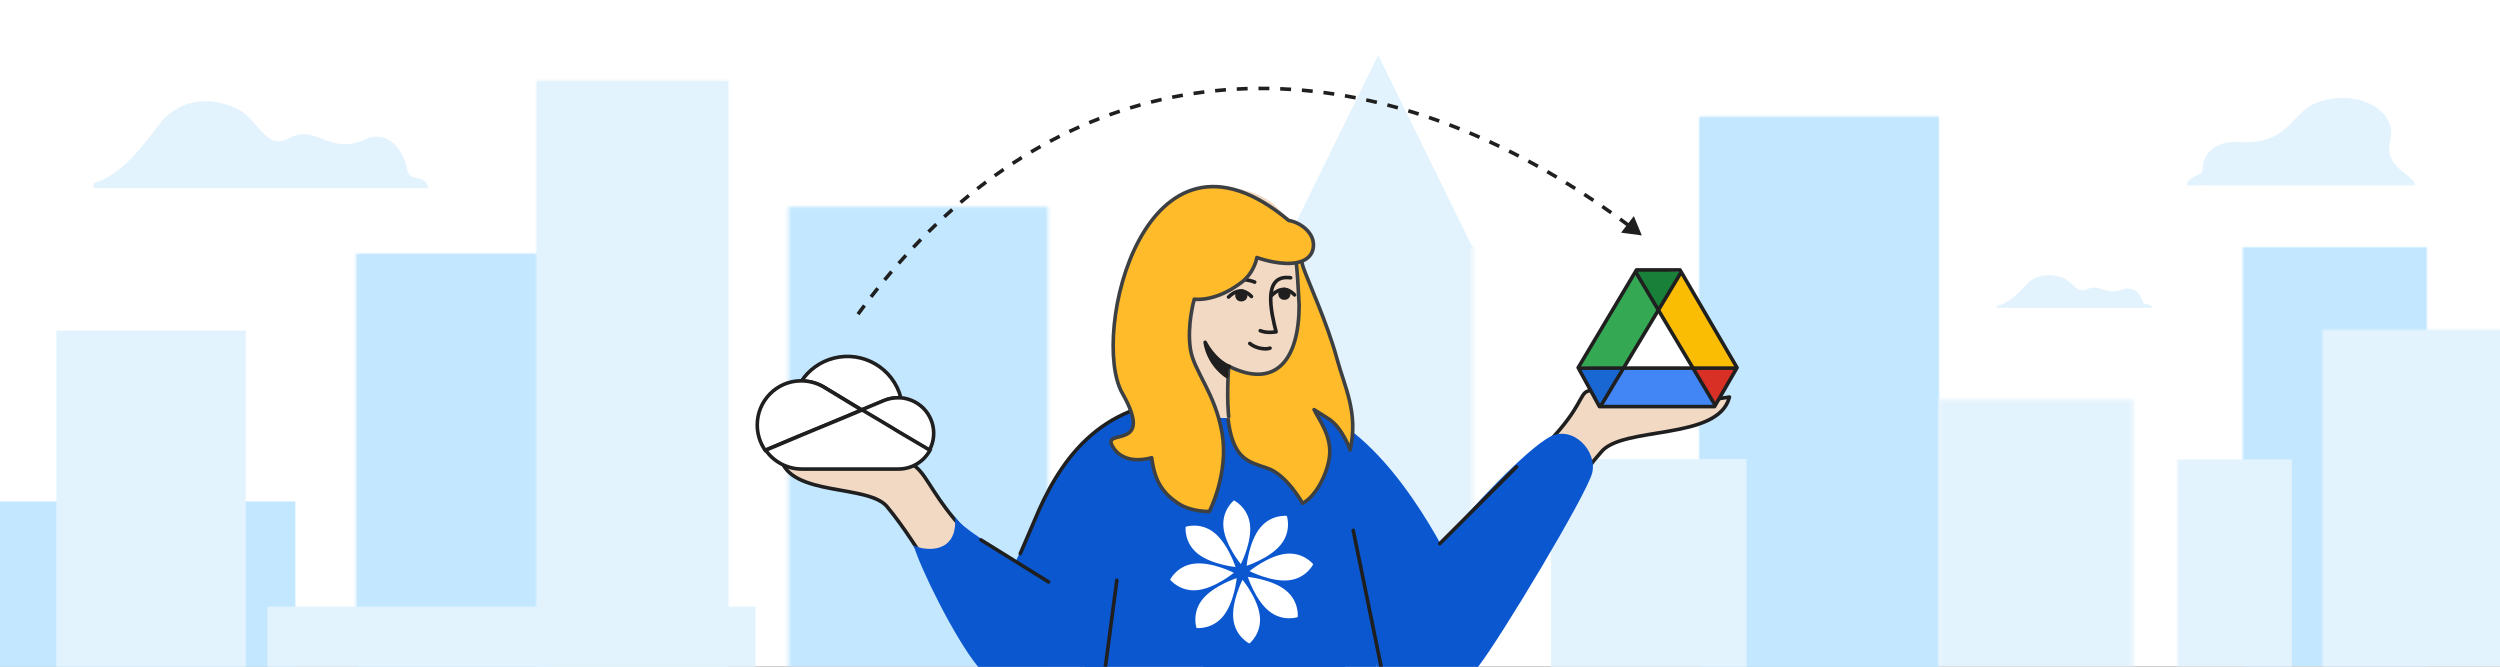 <svg width="690" height="184" viewBox="0 0 690 184" fill="none" xmlns="http://www.w3.org/2000/svg">
<rect x="0" y="0" width="690" height="184" fill="#333333" stroke="none"/>
<g id="switch-from-onedrive-to-drive-banner-large" clip-path="url(#clip0_1_42699)">
<rect width="690" height="184" fill="white"/>
<g id="bg">
<path id="cloud right" fill-rule="evenodd" clip-rule="evenodd" d="M603.625 51.158C603.625 48.535 607.938 48.535 607.938 46.893C607.938 41.123 612.994 38.905 617.602 39.194C632.075 40.1 632.238 30.924 639.466 28.305C650.819 24.192 661.782 30.679 659.761 38.605C657.74 46.53 666.109 47.835 666.625 51.158L610.2 51.159C610.18 51.082 603.625 51.236 603.625 51.158Z" fill="#E3F3FD"/>
<path id="cloud center" d="M591.216 82.933C591.569 84.541 593.446 83.329 594 84.99H551.325C551.166 84.999 551.025 84.889 551.003 84.736C550.981 84.584 551.085 84.441 551.241 84.408C555.559 83.351 558.901 78.711 560.067 77.764C563.236 75.185 567.202 75.807 569.62 76.785C572.038 77.764 573.181 81.087 576.027 79.823C579.666 78.207 581.198 81.628 585.789 79.933C588.537 78.856 590.736 80.751 591.216 82.933Z" fill="#E3F3FD"/>
<path id="cloud left" d="M112.293 46.485C113.053 50.746 117.092 47.533 118.286 51.936H26.415C26.071 51.961 25.768 51.668 25.721 51.265C25.673 50.861 25.896 50.482 26.233 50.395C35.529 47.591 42.725 35.292 45.233 32.779C52.057 25.943 60.594 27.593 65.8 30.186C71.006 32.779 73.466 41.59 79.593 38.239C87.426 33.953 90.725 43.023 100.61 38.531C106.525 35.676 111.26 40.699 112.293 46.485Z" fill="#E3F3FD"/>
<g id="Group 12">
<mask id="mask0_1_42699" style="mask-type:luminance" maskUnits="userSpaceOnUse" x="601" y="68" width="69" height="183">
<path id="Clip 11" fill-rule="evenodd" clip-rule="evenodd" d="M601 68H670V251H601V68Z" fill="white"/>
</mask>
<g mask="url(#mask0_1_42699)">
<g id="Group 12_2">
<mask id="mask1_1_42699" style="mask-type:luminance" maskUnits="userSpaceOnUse" x="619" y="68" width="51" height="183">
<path id="Clip 11_2" fill-rule="evenodd" clip-rule="evenodd" d="M619 68H670V251H619V68Z" fill="white"/>
</mask>
<g mask="url(#mask1_1_42699)">
<path id="Fill 10" fill-rule="evenodd" clip-rule="evenodd" d="M618 68H674V277H618V68Z" fill="#C2E7FF"/>
</g>
</g>
<path id="Fill 56 Copy" fill-rule="evenodd" clip-rule="evenodd" d="M632.549 126.805H592.549V251.805H632.549V126.805Z" fill="#E3F3FD"/>
</g>
</g>
<g id="Group 15">
<mask id="mask2_1_42699" style="mask-type:luminance" maskUnits="userSpaceOnUse" x="641" y="91" width="54" height="160">
<path id="Clip 14" fill-rule="evenodd" clip-rule="evenodd" d="M641 91H695V251H641V91Z" fill="white"/>
</mask>
<g mask="url(#mask2_1_42699)">
<path id="Fill 13" fill-rule="evenodd" clip-rule="evenodd" d="M639 256H696V86H639V256Z" fill="#E3F3FD"/>
</g>
</g>
<path id="Fill 16" fill-rule="evenodd" clip-rule="evenodd" d="M469.109 247.716H535.06V32.373H469.109V247.716Z" fill="#C2E7FF"/>
<g id="Group 20">
<mask id="mask3_1_42699" style="mask-type:luminance" maskUnits="userSpaceOnUse" x="469" y="32" width="67" height="216">
<path id="Clip 19" fill-rule="evenodd" clip-rule="evenodd" d="M469.109 32.373H535.059V247.716H469.109V32.373Z" fill="white"/>
</mask>
<g mask="url(#mask3_1_42699)">
<path id="Fill 18" fill-rule="evenodd" clip-rule="evenodd" d="M466.339 251.972H537.829V28.117H466.339V251.972Z" fill="#C2E7FF"/>
</g>
</g>
<g id="Group 23">
<mask id="mask4_1_42699" style="mask-type:luminance" maskUnits="userSpaceOnUse" x="217" y="57" width="73" height="182">
<path id="Clip 22" fill-rule="evenodd" clip-rule="evenodd" d="M217.62 57.089H289.242V238.709H217.62V57.089Z" fill="white"/>
</mask>
<g mask="url(#mask4_1_42699)">
<path id="Fill 21" fill-rule="evenodd" clip-rule="evenodd" d="M214.143 242.54H292.718V53.257H214.143V242.54Z" fill="#C2E7FF"/>
</g>
</g>
<path id="Fill 27" fill-rule="evenodd" clip-rule="evenodd" d="M98.479 224.735H152.082V70.097H98.479V224.735Z" fill="#C2E7FF"/>
<g id="Group 31">
<mask id="mask5_1_42699" style="mask-type:luminance" maskUnits="userSpaceOnUse" x="98" y="70" width="55" height="155">
<path id="Clip 30" fill-rule="evenodd" clip-rule="evenodd" d="M98.479 70.098H152.082V224.735H98.479V70.098Z" fill="white"/>
</mask>
<g mask="url(#mask5_1_42699)">
<path id="Fill 29" fill-rule="evenodd" clip-rule="evenodd" d="M95.877 229.508H154.684V65.325H95.877V229.508Z" fill="#C2E7FF"/>
</g>
</g>
<path id="Fill 35" fill-rule="evenodd" clip-rule="evenodd" d="M200.955 241.042H148.141V22.414H200.955V241.042Z" fill="#E3F3FD"/>
<g id="Group 39">
<mask id="mask6_1_42699" style="mask-type:luminance" maskUnits="userSpaceOnUse" x="148" y="22" width="53" height="220">
<path id="Clip 38" fill-rule="evenodd" clip-rule="evenodd" d="M148.141 22.414H200.955V241.042H148.141V22.414Z" fill="white"/>
</mask>
<g mask="url(#mask6_1_42699)">
<path id="Fill 37" fill-rule="evenodd" clip-rule="evenodd" d="M203.519 17.801H145.577V245.654H203.519V17.801Z" fill="#E3F3FD"/>
</g>
</g>
<g id="Group 42">
<mask id="mask7_1_42699" style="mask-type:luminance" maskUnits="userSpaceOnUse" x="535" y="110" width="54" height="140">
<path id="Clip 41" fill-rule="evenodd" clip-rule="evenodd" d="M535.06 110.289H588.768V249.492H535.06V110.289Z" fill="white"/>
</mask>
<g mask="url(#mask7_1_42699)">
<path id="Fill 40" fill-rule="evenodd" clip-rule="evenodd" d="M591.52 104.808H532.307V254.972H591.52V104.808Z" fill="#E3F3FD"/>
</g>
</g>
<g id="Group 45">
<mask id="mask8_1_42699" style="mask-type:luminance" maskUnits="userSpaceOnUse" x="354" y="67" width="53" height="183">
<path id="Clip 44" fill-rule="evenodd" clip-rule="evenodd" d="M354.254 67.862H406.505V249.492H354.254V67.862Z" fill="white"/>
</mask>
<g mask="url(#mask8_1_42699)">
<path id="Fill 43" fill-rule="evenodd" clip-rule="evenodd" d="M351.718 253.323H409.042V64.03H351.718V253.323Z" fill="#E3F3FD"/>
</g>
</g>
<path id="Fill 46" fill-rule="evenodd" clip-rule="evenodd" d="M380.38 15.194L354.254 68.427H406.506L380.38 15.194Z" fill="#E3F3FD"/>
<path id="Fill 48" fill-rule="evenodd" clip-rule="evenodd" d="M482.037 247.716H428.037V126.716H482.037V247.716Z" fill="#E3F3FD"/>
<path id="Fill 52" fill-rule="evenodd" clip-rule="evenodd" d="M81.527 138.411H-1.473V251.476H81.527V138.411Z" fill="#C2E7FF"/>
<path id="Fill 54" fill-rule="evenodd" clip-rule="evenodd" d="M67.828 91.228L15.549 91.227V250.81L67.828 250.812V91.228Z" fill="#E3F3FD"/>
<path id="Fill 56" fill-rule="evenodd" clip-rule="evenodd" d="M208.55 167.432H73.838V251.805H208.55V167.432Z" fill="#E3F3FD"/>
</g>
<g id="woman &#38; logos">
<path id="Path Copy" d="M430.297 146.371C430.297 146.371 423.199 144.019 418.288 140.945C413.354 137.891 412.081 135.591 412.081 135.591C449.204 106.369 426.909 105.903 449.396 109.097C461.43 111.389 469.273 110.922 477.324 109.584C474.284 121.789 447.489 117.407 441.807 124.906C431.792 136.066 430.297 146.371 430.297 146.371Z" fill="#F2D9C4" stroke="#1F1F1F" stroke-linecap="round" stroke-linejoin="round"/>
<path id="Path" d="M263.16 168.425C263.16 168.425 268.691 167.975 272.793 165.194C276.915 162.43 279.757 158.938 279.757 158.938C249.13 134.296 260.557 126.32 242.111 126.32C233.536 126.32 221.806 125.949 215.432 126.32C217.972 137.362 240.358 133.397 245.105 140.182C253.471 150.279 263.16 168.425 263.16 168.425Z" fill="#F2D9C4" stroke="#1F1F1F" stroke-linecap="round" stroke-linejoin="round"/>
<path id="Path_2" d="M298.4 184.047L272.405 171.996L284.568 145.844C290.86 130.349 301.406 110.533 327.207 110.533C340.233 114.554 337.433 113.652 348.07 111.566C373.186 106.643 393.012 141.419 399.216 153.075" fill="#0B57D0"/>
<path id="Path_3" d="M305.486 184.047C298.418 184.047 280.143 184.047 269.966 184.047C263.519 176.252 253.894 156.598 252.189 150.557C255.47 152.142 264.411 152.921 263.591 142.696C268.013 149.171 292.504 159.482 302.68 171.148" fill="#0B57D0"/>
<path id="Path_4" d="M379.919 184.047L374.862 152.804L396.502 151.607C406.173 139.899 421.258 124.129 427.67 120.623C434.082 117.116 441.02 124.573 439.414 130.636C437.791 136.699 414.081 176.224 407.943 184.047C398.255 184.047 401.608 184.047 394.879 184.047" fill="#0B57D0"/>
<path id="Path_5" d="M379.919 160.005V184.047H332.135L336.007 160.005L372.158 137.182" fill="#0B57D0"/>
<path id="Path_6" d="M418.584 128.841L397.378 150.047" stroke="#1F1F1F" stroke-linecap="round" stroke-linejoin="round"/>
<path id="Path_7" d="M299.054 184.047H371.186L379 150.047" fill="#0B57D0"/>
<path id="Path_8" d="M308.243 160.155L305.027 184.506" stroke="#1F1F1F" stroke-linecap="round" stroke-linejoin="round"/>
<path id="Path_9" d="M373.486 146.371L381.297 184.506" stroke="#1F1F1F" stroke-linecap="round" stroke-linejoin="round"/>
<path id="Path_10" d="M281.595 152.804L285.557 143.573C291.888 128.272 302.971 110.533 328.459 110.533" stroke="#1F1F1F" stroke-linecap="round" stroke-linejoin="round"/>
<g id="head">
<path id="Path_11" d="M359.095 64.898C359.095 64.898 358.381 69.79 359.697 73.789C360.887 77.352 366.302 89.043 369.026 99.091C371.104 106.78 374.989 114.043 372.626 124.178C372.626 124.178 370.608 118.183 366.786 115.655L362.694 113.061C363.886 115.64 367.728 120.402 366.917 126.198C366.275 130.905 363.206 136.987 359.51 138.92C359.51 138.92 355.127 130.986 349.789 129.217C344.452 127.448 340.671 126.669 339.119 116.966C337.567 107.263 338.189 66.906 338.189 66.906L359.11 65.075L359.095 64.898Z" fill="#FFBB29" stroke="#3D4043" stroke-linecap="round" stroke-linejoin="round"/>
<path id="Path_12" d="M339.486 115.394C339.486 115.394 337.729 108.309 339.113 99.219C351.949 105.652 358.563 97.669 358.563 82.339C358.158 76.407 358.158 68.055 355.903 62.214C353.406 55.596 343.925 49.98 333.43 52.585C319.175 56.052 313.223 64.742 317.13 78.518C321.702 94.901 320.058 95.044 315.981 106.234C316.067 106.226 326.063 115.414 339.486 115.394Z" fill="#F2D9C4"/>
<path id="Path_13" d="M339.486 115.394C339.486 115.394 337.729 110.146 339.113 101.057C351.949 107.49 358.563 99.507 358.563 84.177C358.158 78.245 358.158 69.893 355.903 64.052C353.406 57.434 343.925 51.818 333.43 54.423C319.175 57.89 313.223 66.58 317.13 80.356C321.702 96.739 320.058 96.882 315.981 108.072C316.067 108.064 326.063 115.414 339.486 115.394Z" fill="#F2D9C4"/>
<path id="Path_14" d="M339.113 114.956C339.113 114.956 338.51 109.959 339.113 101.057C351.949 107.49 358.563 99.507 358.563 84.177C358.158 78.245 358.158 69.893 355.903 64.052C353.406 57.434 343.925 51.818 333.43 54.423C319.175 57.89 313.223 66.58 317.13 80.356C321.702 96.739 320.058 96.882 315.981 108.072" stroke="#3D4043" stroke-linecap="round" stroke-linejoin="round"/>
<path id="Path_15" d="M338.379 78.045C341.661 76.536 345.02 77.295 346.29 77.863" stroke="#1F1F1F" stroke-linecap="round" stroke-linejoin="round"/>
<path id="Path_16" d="M338.568 103.849C338.568 103.849 333.686 100.942 332.622 94.485C332.622 94.485 334.998 99.339 339.314 101.172C338.333 101.497 338.359 103.065 338.568 103.849Z" fill="#1F1F1F" stroke="#1F1F1F" stroke-linecap="round" stroke-linejoin="round"/>
<path id="Path_17" d="M309.765 108.537C318.812 124.459 304.427 118.209 306.932 122.94C310.068 128.918 317.854 126.326 317.854 126.326C318.483 130.526 319.416 135.221 325.232 138.967C328.836 141.343 333.786 141.171 333.786 141.171C333.786 141.171 339.222 130.622 337.291 119.502C335.36 108.382 329.536 102.552 328.561 96.385C327.541 89.701 329.618 82.572 329.618 82.572C329.618 82.572 335.371 83.508 342.628 77.96C346.293 75.158 346.903 71.073 346.903 71.073C346.903 71.073 352.128 73.048 356.709 72.647C361.29 72.246 362.722 69.689 362.495 67.104C362.224 64.002 358.95 61.422 355.676 60.84C315.884 27.581 300.719 92.615 309.765 108.537Z" fill="#FFBB29" stroke="#3D4043" stroke-linecap="round" stroke-linejoin="round"/>
<g id="face">
<path id="Path_18" d="M344.947 94.802C346.561 96.172 349.34 96.577 350.516 96.081" stroke="#1F1F1F" stroke-linecap="round" stroke-linejoin="round"/>
<path id="Path_19" d="M356.207 76.662C348.267 75.59 350.889 86.36 352.196 91.588C352.196 91.588 349.7 92.063 347.835 91.27" stroke="#1F1F1F" stroke-linecap="round" stroke-linejoin="round"/>
<path id="Path_20" d="M339.074 81.982C342.171 78.983 344.373 80.755 345.403 81.836" stroke="#1F1F1F" stroke-linecap="round" stroke-linejoin="round"/>
<circle id="Oval" cx="342.604" cy="81.525" r="1.187" transform="rotate(-1.314 342.604 81.525)" fill="#1F1F1F" stroke="#1F1F1F"/>
<path id="Path_21" d="M350.962 81.54C354.059 78.541 356.26 80.313 357.29 81.394" stroke="#1F1F1F" stroke-linecap="round" stroke-linejoin="round"/>
<circle id="Oval_2" cx="354.492" cy="81.083" r="1.187" transform="rotate(-1.314 354.492 81.083)" fill="#1F1F1F" stroke="#1F1F1F"/>
</g>
</g>
<path id="Path_22" d="M270.705 148.998L289.405 160.614" stroke="#1F1F1F" stroke-linecap="round" stroke-linejoin="round"/>
<g id="Drive icon: 42 illustrated">
<g id="Group 85">
<g id="Group 6">
<g id="Group 5">
<path id="Triangle Copy" fill-rule="evenodd" clip-rule="evenodd" d="M441.562 112.438L448.125 101.656H435.938L441.562 112.438Z" fill="#1967D2"/>
<path id="Triangle Copy_2" fill-rule="evenodd" clip-rule="evenodd" d="M473.438 111.5L467.374 101.89L479.062 101.656L473.438 111.5Z" fill="#D93025"/>
<path id="Path 15" fill-rule="evenodd" clip-rule="evenodd" d="M464.063 74.938L457.969 85.719L467.533 101.465L479.532 101.656L464.063 74.938Z" fill="#FBBC04"/>
<path id="Path 15_2" fill-rule="evenodd" clip-rule="evenodd" d="M472.968 111.969L467.375 101.89L447.979 101.89L441.562 111.969L472.968 111.969Z" fill="#4285F4"/>
<path id="Path 15_3" fill-rule="evenodd" clip-rule="evenodd" d="M451.406 74.469L457.5 85.719L448.672 101.465L435.938 101.188L451.406 74.469Z" fill="#34A853"/>
<path id="Triangle" fill-rule="evenodd" clip-rule="evenodd" d="M457.969 85.719L464.062 74.938L451.406 74.469L457.969 85.719Z" fill="#188038"/>
</g>
<path id="Triangle_2" d="M479.026 100.794L479.422 101.472L473.211 112.218H441.449L435.576 101.481L451.665 74.5H463.677C465.528 77.685 469.421 84.354 472.89 90.294C474.672 93.343 476.341 96.2 477.565 98.295L479.026 100.794Z" stroke="#1F1F1F" stroke-linejoin="round"/>
<path id="Line 13" d="M436.047 101.598H478.771" stroke="#1F1F1F" stroke-linecap="square"/>
</g>
<path id="Line 14" d="M442.007 111.71L463.838 75.415" stroke="#1F1F1F" stroke-linecap="square"/>
<path id="Line 14_2" d="M473.013 111.241L451.651 75.415" stroke="#1F1F1F" stroke-linecap="square"/>
</g>
</g>
<g id="onedrive">
<g id="Fill 1">
<path fill-rule="evenodd" clip-rule="evenodd" d="M227.644 106.98L237.862 113.138L244.033 110.587C245.276 110.055 246.616 109.777 247.969 109.775H248.636C246.533 101.647 238.228 96.76 230.083 98.857C226.428 99.798 223.254 102.061 221.176 105.205H221.337C223.563 105.209 225.744 105.823 227.644 106.98Z" fill="white"/>
<path d="M227.644 106.98L237.862 113.138L244.033 110.587C245.276 110.055 246.616 109.777 247.969 109.775H248.636C246.533 101.647 238.228 96.76 230.083 98.857C226.428 99.798 223.254 102.061 221.176 105.205H221.337C223.563 105.209 225.744 105.823 227.644 106.98" stroke="#1F1F1F"/>
</g>
<g id="Fill 3">
<path fill-rule="evenodd" clip-rule="evenodd" d="M227.529 106.926C225.62 105.751 223.429 105.123 221.19 105.107H221.03C214.335 105.159 208.95 110.658 209 117.39C209.019 119.855 209.781 122.257 211.184 124.277L220.168 120.478L224.217 118.832L233.115 115.12L237.755 113.153L227.529 106.926Z" fill="white"/>
<path d="M227.529 106.926C225.62 105.751 223.429 105.123 221.19 105.107H221.03C214.335 105.159 208.95 110.658 209 117.39C209.019 119.855 209.781 122.257 211.184 124.277L220.168 120.478L224.217 118.832L233.115 115.12L237.755 113.153L227.529 106.926" stroke="#1F1F1F"/>
</g>
<g id="Fill 4">
<path fill-rule="evenodd" clip-rule="evenodd" d="M248.478 109.783H247.809C246.454 109.783 245.113 110.055 243.867 110.583L237.755 113.14L239.528 114.199L245.342 117.616L247.822 119.115L256.499 124.277C259.113 119.503 257.328 113.532 252.515 110.941C251.254 110.262 249.862 109.863 248.429 109.77L248.478 109.783Z" fill="white"/>
<path d="M248.478 109.783H247.809C246.454 109.783 245.113 110.055 243.867 110.583L237.755 113.14L239.528 114.199L245.342 117.616L247.822 119.115L256.499 124.277C259.113 119.503 257.328 113.532 252.515 110.941C251.254 110.262 249.862 109.863 248.429 109.77L248.478 109.783" stroke="#1F1F1F"/>
</g>
<g id="Fill 5">
<path fill-rule="evenodd" clip-rule="evenodd" d="M248.012 119.171L245.539 117.657L239.74 114.197L237.972 113.137L233.312 115.095L224.374 118.787L220.356 120.461L211.332 124.251C213.607 127.516 217.343 129.461 221.334 129.458H247.95C251.592 129.461 254.941 127.469 256.666 124.275L248.012 119.171Z" fill="white"/>
<path d="M248.012 119.171L245.539 117.657L239.74 114.197L237.972 113.137L233.312 115.095L224.374 118.787L220.356 120.461L211.332 124.251C213.607 127.516 217.343 129.461 221.334 129.458H247.95C251.592 129.461 254.941 127.469 256.666 124.275L248.012 119.171" stroke="#1F1F1F"/>
</g>
</g>
<g id="Group">
<path id="Fill 19" fill-rule="evenodd" clip-rule="evenodd" d="M345.007 144.876C345.531 149.734 342.47 155.692 342.47 155.692C342.47 155.692 338.209 150.522 337.686 145.664C337.162 140.808 340.573 138.101 340.573 138.101C340.573 138.101 344.483 140.018 345.007 144.876Z" fill="white"/>
<path id="Fill 21_2" fill-rule="evenodd" clip-rule="evenodd" d="M340.398 170.84C339.875 165.982 342.936 160.024 342.936 160.024C342.936 160.024 347.197 165.193 347.719 170.051C348.243 174.908 344.832 177.615 344.832 177.615C344.832 177.615 340.922 175.698 340.398 170.84Z" fill="white"/>
<path id="Fill 23" fill-rule="evenodd" clip-rule="evenodd" d="M350.253 168.667C346.448 165.602 344.4 159.225 344.4 159.225C344.4 159.225 351.068 159.867 354.872 162.932C358.677 165.997 358.179 170.323 358.179 170.323C358.179 170.323 354.059 171.732 350.253 168.667Z" fill="white"/>
<path id="Fill 25" fill-rule="evenodd" clip-rule="evenodd" d="M335.152 147.049C338.958 150.114 341.006 156.491 341.006 156.491C341.006 156.491 334.338 155.849 330.533 152.784C326.728 149.719 327.227 145.393 327.227 145.393C327.227 145.393 331.347 143.984 335.152 147.049Z" fill="white"/>
<path id="Fill 27_2" fill-rule="evenodd" clip-rule="evenodd" d="M329.721 155.554C334.579 155.03 340.537 158.091 340.537 158.091C340.537 158.091 335.367 162.352 330.509 162.875C325.652 163.398 322.946 159.987 322.946 159.987C322.946 159.987 324.863 156.077 329.721 155.554Z" fill="white"/>
<path id="Fill 29_2" fill-rule="evenodd" clip-rule="evenodd" d="M355.685 160.162C350.827 160.686 344.869 157.625 344.869 157.625C344.869 157.625 350.038 153.364 354.896 152.841C359.753 152.317 362.459 155.728 362.459 155.728C362.459 155.728 360.543 159.638 355.685 160.162Z" fill="white"/>
<path id="Fill 31" fill-rule="evenodd" clip-rule="evenodd" d="M353.512 150.307C350.447 154.113 344.069 156.161 344.069 156.161C344.069 156.161 344.712 149.493 347.777 145.689C350.842 141.883 355.168 142.382 355.168 142.382C355.168 142.382 356.577 146.502 353.512 150.307Z" fill="white"/>
<path id="Fill 33" fill-rule="evenodd" clip-rule="evenodd" d="M331.894 165.408C334.959 161.603 341.336 159.555 341.336 159.555C341.336 159.555 340.694 166.223 337.629 170.027C334.563 173.832 330.238 173.334 330.238 173.334C330.238 173.334 328.828 169.214 331.894 165.408Z" fill="white"/>
</g>
</g>
<g id="arrow">
<path id="box logo" d="M453.137 64.981L450.942 59.641L447.415 64.212L453.137 64.981ZM234.59 90.691C234.879 90.276 235.169 89.863 235.46 89.452L234.644 88.874C234.352 89.287 234.06 89.702 233.769 90.12L234.59 90.691ZM237.214 87.01C237.801 86.204 238.391 85.407 238.985 84.617L238.185 84.016C237.589 84.81 236.996 85.611 236.406 86.421L237.214 87.01ZM240.796 82.243C241.413 81.448 242.033 80.66 242.656 79.882L241.875 79.257C241.249 80.04 240.626 80.831 240.006 81.631L240.796 82.243ZM244.534 77.571C245.171 76.8 245.811 76.037 246.454 75.283L245.693 74.634C245.047 75.392 244.403 76.159 243.763 76.934L244.534 77.571ZM248.422 73.014C249.081 72.266 249.743 71.528 250.408 70.799L249.669 70.125C249 70.858 248.335 71.601 247.672 72.353L248.422 73.014ZM252.442 68.605C253.132 67.874 253.824 67.153 254.519 66.442L253.804 65.743C253.105 66.459 252.408 67.184 251.715 67.919L252.442 68.605ZM256.615 64.335C257.329 63.629 258.047 62.933 258.768 62.247L258.078 61.523C257.353 62.213 256.631 62.914 255.912 63.624L256.615 64.335ZM260.954 60.204C261.686 59.533 262.42 58.871 263.158 58.22L262.496 57.471C261.754 58.126 261.014 58.792 260.278 59.467L260.954 60.204ZM265.433 56.25C266.195 55.604 266.96 54.967 267.727 54.342L267.095 53.566C266.322 54.197 265.553 54.837 264.786 55.488L265.433 56.25ZM270.055 52.482C270.845 51.863 271.639 51.255 272.436 50.658L271.836 49.858C271.034 50.459 270.235 51.072 269.438 51.694L270.055 52.482ZM274.835 48.898C275.649 48.314 276.466 47.741 277.285 47.179L276.72 46.354C275.894 46.92 275.072 47.497 274.252 48.085L274.835 48.898ZM279.769 45.515C280.601 44.97 281.436 44.437 282.274 43.914L281.745 43.065C280.901 43.592 280.06 44.129 279.221 44.678L279.769 45.515ZM284.838 42.355C285.695 41.847 286.555 41.35 287.418 40.865L286.927 39.993C286.058 40.483 285.191 40.983 284.328 41.495L284.838 42.355ZM290.038 39.43C290.92 38.96 291.805 38.501 292.692 38.055L292.243 37.161C291.348 37.612 290.457 38.074 289.568 38.547L290.038 39.43ZM295.366 36.748C296.27 36.319 297.177 35.902 298.087 35.497L297.68 34.583C296.763 34.992 295.849 35.412 294.937 35.844L295.366 36.748ZM300.824 34.316C301.745 33.932 302.669 33.56 303.595 33.2L303.232 32.268C302.299 32.631 301.368 33.006 300.439 33.393L300.824 34.316ZM306.391 32.151C307.327 31.812 308.266 31.486 309.207 31.172L308.89 30.224C307.941 30.54 306.995 30.869 306.051 31.21L306.391 32.151ZM312.054 30.26C313.005 29.968 313.959 29.688 314.915 29.42L314.645 28.457C313.681 28.727 312.72 29.01 311.76 29.304L312.054 30.26ZM317.801 28.65C318.766 28.405 319.734 28.172 320.703 27.952L320.481 26.977C319.504 27.199 318.528 27.434 317.555 27.681L317.801 28.65ZM323.621 27.326C324.597 27.128 325.575 26.944 326.555 26.771L326.381 25.786C325.393 25.96 324.407 26.147 323.423 26.345L323.621 27.326ZM329.501 26.289C330.484 26.14 331.47 26.003 332.457 25.879L332.332 24.887C331.337 25.012 330.343 25.15 329.351 25.3L329.501 26.289ZM335.424 25.541C336.413 25.441 337.404 25.352 338.397 25.275L338.32 24.278C337.319 24.356 336.32 24.445 335.323 24.546L335.424 25.541ZM341.376 25.081C342.369 25.029 343.364 24.988 344.361 24.958L344.332 23.959C343.327 23.988 342.324 24.029 341.323 24.083L341.376 25.081ZM347.343 24.906C348.339 24.9 349.335 24.906 350.333 24.923L350.351 23.924C349.345 23.906 348.34 23.9 347.337 23.906L347.343 24.906ZM353.314 25.01C354.307 25.05 355.302 25.102 356.297 25.165L356.36 24.167C355.357 24.103 354.355 24.051 353.354 24.011L353.314 25.01ZM359.277 25.387C360.265 25.472 361.255 25.568 362.245 25.675L362.353 24.681C361.355 24.573 360.358 24.476 359.362 24.391L359.277 25.387ZM365.219 26.03C366.202 26.158 367.185 26.297 368.168 26.447L368.319 25.458C367.328 25.307 366.338 25.168 365.349 25.038L365.219 26.03ZM371.119 26.928C372.098 27.098 373.078 27.279 374.058 27.471L374.249 26.489C373.263 26.297 372.276 26.114 371.291 25.943L371.119 26.928ZM376.979 28.073C377.954 28.284 378.928 28.506 379.904 28.738L380.135 27.765C379.153 27.531 378.172 27.308 377.191 27.096L376.979 28.073ZM382.792 29.455C383.755 29.704 384.718 29.963 385.681 30.233L385.95 29.27C384.981 28.999 384.012 28.738 383.043 28.487L382.792 29.455ZM388.553 31.065C389.502 31.35 390.451 31.645 391.4 31.95L391.706 30.997C390.751 30.691 389.795 30.394 388.84 30.108L388.553 31.065ZM394.248 32.892C395.185 33.211 396.122 33.54 397.059 33.879L397.399 32.938C396.456 32.598 395.514 32.267 394.571 31.945L394.248 32.892ZM399.862 34.919C400.792 35.274 401.723 35.638 402.653 36.012L403.026 35.084C402.09 34.708 401.154 34.342 400.218 33.985L399.862 34.919ZM405.407 37.144C406.325 37.53 407.242 37.926 408.159 38.33L408.563 37.415C407.641 37.008 406.718 36.611 405.795 36.222L405.407 37.144ZM410.883 39.557C411.784 39.972 412.684 40.395 413.584 40.827L414.016 39.925C413.112 39.491 412.207 39.066 411.302 38.649L410.883 39.557ZM416.281 42.148C417.167 42.59 418.051 43.041 418.936 43.499L419.396 42.612C418.507 42.151 417.618 41.698 416.728 41.253L416.281 42.148ZM421.579 44.896C422.458 45.369 423.337 45.85 424.215 46.34L424.701 45.466C423.819 44.974 422.936 44.491 422.053 44.015L421.579 44.896ZM426.802 47.806C427.664 48.303 428.525 48.808 429.385 49.32L429.897 48.461C429.032 47.946 428.167 47.439 427.301 46.94L426.802 47.806ZM431.951 50.873C432.794 51.391 433.636 51.917 434.477 52.45L435.012 51.605C434.167 51.07 433.321 50.542 432.475 50.021L431.951 50.873ZM436.998 54.072C437.831 54.616 438.664 55.167 439.495 55.726L440.053 54.896C439.218 54.334 438.382 53.781 437.545 53.234L436.998 54.072ZM441.958 57.404C442.778 57.97 443.598 58.544 444.416 59.125L444.995 58.309C444.173 57.726 443.35 57.15 442.527 56.581L441.958 57.404ZM446.845 60.872C447.646 61.455 448.445 62.046 449.244 62.643L449.843 61.842C449.041 61.242 448.238 60.65 447.434 60.064L446.845 60.872Z" fill="#1F1F1F"/>
<rect id="Rectangle 88" x="231.03" y="88.772" width="9.127" height="3.389" transform="rotate(-0.682 231.03 88.772)" fill="#C2E7FF"/>
</g>
</g>
<defs>
<clipPath id="clip0_1_42699">
<rect width="690" height="184" fill="white"/>
</clipPath>
</defs>
</svg>
